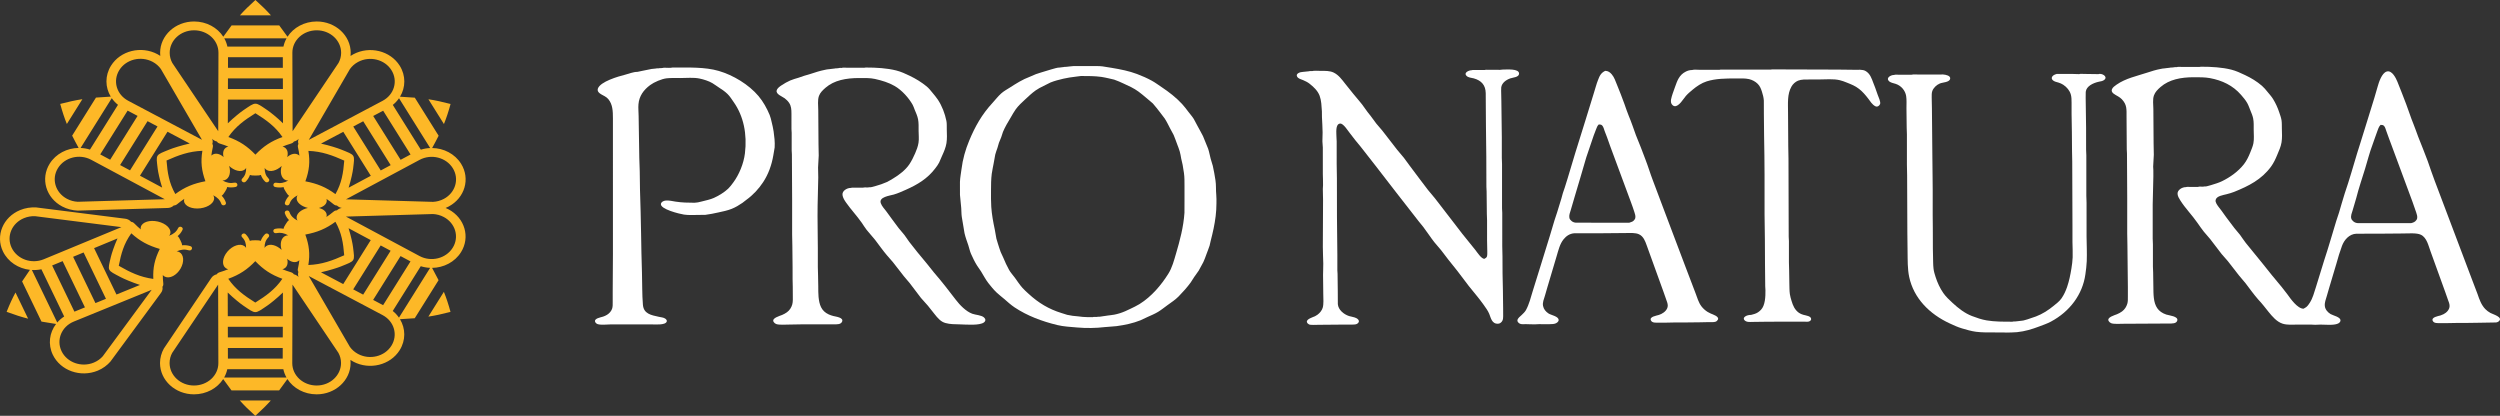 <?xml version="1.0" encoding="UTF-8"?><svg id="Laag_2" xmlns="http://www.w3.org/2000/svg" viewBox="0 0 4943 822.15"><rect x="0" y="0" width="4943" height="822.15" fill="#333333" stroke="none"/><defs><style>.cls-1,.cls-2{fill:#fff;}.cls-3{fill:#fdb827;}.cls-2{fill-rule:evenodd;}</style></defs><g id="Laag_1-2"><g><path class="cls-1" d="M1329.84,133.53c32.03,0,64.09-1.22,91.37,6.73,28.35,8.25,59.27,26.85,78.51,49.66,9.45,11.22,16.58,24.3,22.06,37.43,1.79,4.33,2.8,9.13,3.89,13.75,1.44,6.11,3.04,12.3,3.93,18.76,1.38,10.08,2.79,20.72,2.05,31.79-.87,5.16-1.74,10.33-2.62,15.49-3.3,19.17-9.62,36.97-20.03,52.86-8.68,13.21-19.96,25.55-33.63,35.36-2.47,1.91-4.93,3.82-7.4,5.73-6.68,4.61-13.63,8.76-21.15,11.8-8.44,3.37-17.7,5.27-26.83,7.24-8.27,1.77-16.37,3.59-25.22,4.65-4.11,.05-8.23,.11-12.34,.16-9.91,0-20.74,.78-30-.63-8.82-1.36-47.7-10.79-45.64-21.33,.75-3.88,5.09-5.86,8.96-6.39,6.26-.86,14.35,1.23,20.31,2.12,12.1,1.82,23.64,2.18,37.1,2.18,1.32-.13,2.65-.27,3.98-.41,1.03-.13,2.07-.27,3.09-.4,2.62-.61,5.24-1.23,7.86-1.85,7.83-2.05,16.16-3.66,23.39-6.9,9.5-4.28,20.56-10.96,28.25-18.27,3.84-3.67,6.71-7.74,9.75-11.76,11.93-15.87,20.99-38.09,23.41-58.23,4.55-37.81-2.55-73.2-22.23-101.18-3.85-5.47-7.27-11.18-12.26-16.07-5.24-5.14-11.48-9.29-17.53-13.15-4.22-2.69-8.06-5.69-12.33-8.23-6.94-4.17-17.11-7.37-25.3-9.1-11.86-2.53-25.61-1.03-38.37-1.03-8.76,0-18.28-.35-26.51,.51-10,1.02-25.11,7.66-32.74,13.3-13.25,9.76-21.88,21.89-23.26,37.97-.68,7.73,.32,15.66,.32,23.23,0,18.92,.9,37.47,.9,56.24,0,17.42,.69,35.26,1.28,52.58,.17,12.23,.35,24.45,.51,36.66,.97,28.68,1.67,58.13,2.17,86.83,.42,25.94,.85,51.75,1.74,77.43,.72,21.42,.11,42.78,1.88,63.57,1.49,17.75,15.86,20.45,31.79,23.84,4.03,.86,8.98,1.23,12.29,3.48,1.81,1.23,3.81,3.38,3.08,5.69-2.53,7.83-23.16,5.72-31.77,5.72h-77.76c-7.83,0-20.81,1.76-27.34-.57-2.03-.75-4-2.46-4.73-4.38-2.65-6.95,11.34-8.92,15.61-10.36,2.75-.94,5.41-2.1,7.9-3.64,4.72-2.95,8.35-7.17,10.01-11.99,1.38-4.04,1.18-8.77,1.18-13.49,0-7.06,.01-14.12,.01-21.19,0-24.83,.44-48.99,.44-73.36V234.2c0-14.72-.47-27.6-9.06-38.16-1.9-2.34-4.51-4.18-7-5.65-5.38-3.23-16.61-7.18-13.66-15.32,4.95-13.75,40.05-23.9,53.97-27.38,7.65-1.92,15.78-5.6,24.34-5.6,2.65-.57,5.3-1.13,7.94-1.69,5.44-1.1,10.89-2.21,16.34-3.32,2.45-.44,4.88-1.11,7.54-1.11,1.32-.13,2.65-.27,3.98-.41,1.55-.63,3.85-.4,5.74-.4,1.34-.56,3.27-.41,4.86-.41,1.17-.14,2.36-.27,3.53-.41,1.2-.5,2.96-.38,4.42-.39,4.71-.08,10.77,.74,15.02-.43h0Z"/><path class="cls-1" d="M1712,133.53c21.02,0,41.57,1.18,60.04,5.81,9.37,2.33,18.63,6.61,27.09,10.72,11.79,5.71,22.58,12.3,32.89,20.69,4.38,3.56,8.02,8.17,11.41,12.34,3.82,4.71,7.74,9.13,11.03,14.14,8.19,12.48,13.74,27.01,16.79,41.89,1.06,5.19,.52,11.01,.72,16.65,.29,8.95,.73,18.73-.63,27.3-1.4,8.65-4.95,16.83-8.47,24.56-2,4.59-3.99,9.17-5.99,13.76-1.94,4-4.84,7.72-7.58,11.36-15.43,20.48-35.21,32.24-58.21,42.45-7.77,3.45-15.57,7.01-23.84,9.43-7.94,2.31-29.97,4.74-25.79,16.97,2.14,6.26,7.46,11.5,11.43,16.93,7.91,10.81,15.7,21.66,23.83,32.33,3.84,4.58,7.68,9.17,11.5,13.75,3.2,4.55,6.41,9.09,9.59,13.64,5.35,6.76,10.69,13.54,16.02,20.3,6.36,7.69,12.73,15.38,19.1,23.07,4.5,5.64,9.01,11.28,13.52,16.93,15.24,17.58,29.47,35.91,43.36,54.15,7.72,10.15,20.05,23.06,32.6,27.63,6.86,2.49,17.71,2.59,23.15,7.3,3.47,3.01,3.74,6.9-.04,9.81-8.53,6.5-34.21,4.29-46.64,3.94-10.38-.31-20.48-.08-29.52-2.7-4.68-1.36-8.02-3.35-11.67-6.61-3.88-3.47-6.78-7.13-9.82-10.96-4.42-5.56-8.83-11.13-13.25-16.7-4.57-5.12-9.14-10.24-13.72-15.37-7.35-9.69-14.7-19.36-22.06-29.06-3.87-4.56-7.72-9.12-11.59-13.69-7.28-9.34-14.54-18.67-21.82-28.01-4.06-4.66-8.12-9.32-12.19-13.99-8.1-9.61-15.35-19.97-22.91-29.89-5.59-6.63-11.18-13.24-16.79-19.86-3.63-4.59-6.47-9.55-9.76-14.23-9.61-13.67-21.41-26.24-31.01-39.9-2.98-4.24-6.21-9.37-6.96-14.64-.61-4.25,1.6-7.91,4.96-10.31,3.22-2.32,7.17-3.92,11.63-3.92,1.58-.68,4.21-.41,6.18-.41h17.67c2.54-.94,6.71-.41,9.72-.41,1.1-.52,3.05-.41,4.42-.41,1.04-.14,2.07-.27,3.09-.41,2.64-.71,5.28-1.42,7.91-2.15,7.18-1.95,14.94-4.61,21.68-7.64,4.61-2.11,8.98-4.93,13.4-7.55,11.59-6.96,23.93-16.49,31.45-27.62,4.67-6.93,8.13-14.24,11.5-21.8,2.94-6.65,5.48-13.44,6.68-20.88,1.21-7.66,.16-15.66,.16-23.62s.31-15.78-1.06-22.8c-1.3-6.64-4.14-12.77-6.67-18.86-1.34-3.21-2.24-6.56-3.93-9.61-7.51-13.51-21.32-29.09-35.76-37.37-11.91-6.82-24.78-10.73-38.78-13.86-9.75-2.2-20.71-1.82-31.75-1.82-25.21,0-48.95,4.33-65.93,19.06-5.63,4.88-10.85,9.84-13.17,16.38-3,8.41-1.33,19.17-1.33,28.54,0,22.48,.46,44.25,.46,66.83,.14,7.48,.29,14.95,.43,22.42-.43,7.88-.86,15.77-1.29,23.64-.11,6.32,.5,12.93,.39,19.55-.32,18.09-1,37.2-1.3,55.44-.48,28.13,.44,56.61,.44,84.37v37.09c0,5.49,.44,10.94,.44,16.7,0,7.37,.29,15.01,.41,22.01,.11,7.05-.11,14.11,.58,20.77,1.53,14.95,5.05,27.74,20.23,34.61,2.82,1.27,5.84,2.27,8.9,3.08,4.88,1.3,20.95,2.91,17.42,11.15-2.53,5.87-10.15,5.26-16.61,5.37-4.57,0-9.12,0-13.69,0h-50.81c-7.72,0-15.42,.41-23.41,.41-7.25,0-20.19,1.12-25.93-1.11-2.07-.81-3.88-2.42-4.95-4.21-4.5-7.46,12.3-11.78,16.63-13.62,3.42-1.46,6.62-3.15,9.65-5.32,5.59-4.03,8.98-9.7,10.65-15.72,1.52-5.52,1.02-12.42,1.02-18.7,0-10.28-.08-21.13-.41-30.99-.01-7.87-.01-15.74-.03-23.63-.25-14-.44-28.42-.44-42.79,0-7.59-.33-15.2-.44-22.42v-66.43c0-30.39-.46-60.68-.46-91.3-.14-2.71-.27-5.43-.43-8.16,0-11.54,0-23.08-.01-34.63-.14-2.44-.26-4.9-.4-7.35-.01-10.19-.01-20.37-.03-30.56,0-8.32-.45-15.22-4.67-21.46-2.27-3.39-5.34-6.39-8.72-8.97-4.61-3.53-17.81-8.02-15.82-15.52,1.19-4.52,6.14-7.93,10.08-10.47,5.24-3.41,10.71-6.66,16.5-9.16,5.37-2.35,10.99-3.79,16.69-5.54,3.59-1.24,7.18-2.46,10.75-3.7,4.52-1.33,9.03-2.67,13.55-4.03,8.92-2.97,17.78-5.85,27.42-7.76,2.97-.6,6.12-1.44,9.33-1.44,1.04-.14,2.07-.27,3.1-.41,1.17-.14,2.36-.27,3.53-.41,1.17-.13,2.36-.27,3.53-.41,1.19-.49,2.97-.4,4.42-.4,1.17-.14,2.36-.27,3.53-.41,1.63-.68,4.21-.41,6.18-.41,2.35-.97,6.45-.41,9.28-.41,9.13,0,18.27,0,27.39,0,3.57,0,7.88,.45,11.04-.4h0Z"/><path class="cls-1" d="M3503.94,137.2c43.77,0,86.64,.41,130.32,.41,10.59,0,21.63,.23,31.82,.38,7.65,.1,16.43-1,22.34,2.29,9.03,5.05,12.23,14.81,15.39,23.32,1.29,3.28,2.56,6.57,3.83,9.84,1.62,4.62,3.26,9.24,4.87,13.85,1.43,3.95,6.38,14.18,4.82,18.37-1.25,3.38-5.2,6.44-9.28,4.46-6.36-3.11-10.46-10.19-14.37-15.33-5.05-6.61-10.85-13.42-17.86-18.93-7.94-6.26-15.51-9.03-24.71-12.72-4.43-1.79-9.09-3.54-13.79-4.64-12.56-2.94-27.91-1.35-41.49-1.35-5.89,0-11.78,.02-17.67,.02-7.99,0-16.48-.37-23.03,2.34-5.49,2.26-10.21,6.7-13,11.6-8.7,15.24-6.82,33.2-6.82,52.08,0,22.26,.44,43.75,.44,66.03,0,8.37,.44,16.3,.44,24.45,0,51.78,.43,102.71,.43,154.47,.14,2.85,.3,5.7,.43,8.56,0,13.99,0,28,0,41.97,0,5.22,.44,10.44,.44,15.9,0,8.65,.12,17.79,.4,26.09,.23,7.19,.08,14.13,1,20.77,.64,4.64,2.03,9.12,3.34,13.47,2.71,9.09,6.17,17.62,14.65,23.65,2.53,1.8,5.47,2.91,8.5,3.85,4.61,1.41,16.55,2.4,15.57,9.13-.3,2.03-2.3,3.4-4.15,4.1-2.35,.87-6.12,.41-8.84,.41-5.89,0-11.77,.02-17.67,.02-17.66,0-35.34,.03-53.01,.03-9.27,.25-19.48,.38-29.15,.38-4.2,0-9.29,.51-13.19-.27-5.57-1.13-10.28-6.37-4.3-10.5,3.06-2.12,7.52-3.09,11.73-3.09,2.19-.61,4.36-1.23,6.55-1.83,5.14-1.59,9.15-4.35,12.94-8.31,8.24-8.64,8.98-26.02,8.77-38.77-.14-2.58-.28-5.16-.43-7.75,0-14.93-.44-29.31-.44-44.01,0-32.49-.32-65.53-.87-97.83,0-26.09,0-52.16-.02-78.24,0-25.16-.45-51.17-.88-76.22-.26-14.68-.21-29.75-.44-44.01-.03-8.96-.06-17.94-.09-26.9-.42-6.18-2.04-12.01-3.8-17.56-1.79-5.66-3.85-10.88-8.22-15.3-4.53-4.57-10.83-7.94-17.1-9.41-7.8-1.84-17.14-1.34-26.02-1.34-21.34,0-39.98,.18-57.84,5.78-10.11,3.15-19.88,9.79-27.94,16.55-4.68,3.92-9.47,7.9-13.4,12.46-4.57,5.25-13.53,21.21-22.28,20-1.52-.22-2.74-1.02-3.84-1.97-6.54-5.67-1.6-16.62,.27-23.07,1.6-4.5,3.2-8.98,4.79-13.48,4.32-12,8.04-23.34,21.18-29.86,3.68-1.85,7.85-3.12,12.46-3.12,3.22-1.2,10.63-.41,14.58-.41h39.32c1.54-.64,3.89-.41,5.74-.41h73.78c5.15,0,10.32,0,15.47-.02,3.09,0,6.54,.32,9.27-.39h0Z"/><path class="cls-1" d="M2969.81,137.61c8.74,0,34.06-2.58,33.68,8.14-.26,7.11-12.08,7.37-17.23,9.2-8.48,2.99-16.61,8.79-18.03,17.72-.05,2.17-.11,4.34-.18,6.51,0,7.15,.32,13.82,.44,20.78,.4,23.95,.49,47.7,.89,71.32v40.76c.15,4.08,.3,8.15,.44,12.23v87.63c.14,2.99,.29,5.99,.43,8.97,0,21.87,.01,43.75,.01,65.62,0,6.99,.44,13.61,.44,20.78,0,22.44,.1,44.75,.86,66.84,.39,11.73,.03,24.03,.43,35.45,.01,3.67,.02,7.34,.04,11.01,0,6.79,.72,12.76-4.36,17.17-1.41,1.21-2.96,2.08-4.93,2.26-13.12,1.15-14.92-11.43-18.21-19.39-2.65-6.41-7.12-12.31-11.18-18.1-8.93-12.7-19.4-24.54-29.12-36.83-7.44-9.82-14.89-19.65-22.34-29.47-6.12-7.66-12.23-15.31-18.35-22.97-4.69-6.15-9.39-12.3-14.1-18.46-4.34-5.55-9.4-10.67-13.72-16.19-7.6-9.72-14.18-20.08-21.63-29.86-2.96-3.63-5.9-7.26-8.85-10.89-14.76-18.84-29.34-37.7-44.18-56.65-13.85-17.69-27.3-35.56-41.2-53.31-9.87-12.62-19.74-25.24-29.63-37.88-3.49-4.24-6.99-8.48-10.48-12.72-3.56-4.61-7.11-9.2-10.67-13.82-3.59-4.14-12.88-19.91-19.52-19.14-9.71,1.09-7.11,18.91-7.11,26.58,.14,2.99,.29,5.99,.43,8.97,0,14.81,.01,29.62,.01,44.43,0,9.31,.44,18.87,.44,28.53,0,50.6,.03,101.07,.88,151.2v30.57c.14,2.31,.28,4.63,.42,6.93,.18,11.35,.23,23.23,.42,34.24,.04,8.56,.09,17.12,.13,25.67,.94,11.09,11.43,19.91,22.08,23.44,4.74,1.57,10.18,1.87,14.55,4.19,2.69,1.44,5.73,3.93,4.82,7.29-.64,2.32-3.36,4.27-5.8,4.82-3.4,.76-7.13,.53-10.99,.6-5.15,0-10.3,.02-15.46,.02-15.75,0-31.25,.41-47.27,.41-4.45,0-15.77,.79-18.82-.73-1.9-.94-3.38-2.35-4.1-4.18-2.44-6.22,12.03-10.24,15.74-11.99,1.63-.78,3.28-1.82,4.78-2.88,4.88-3.53,8.91-8.56,10.5-13.74,2.33-7.65,1.18-18.59,1.18-27.22,0-13.06-.44-25.31-.44-38.3,0-7.62,.55-14.52,.43-22.01-.19-10.63-.87-22.4-.87-33.02,0-31.01,.44-61.83,.44-92.51,0-7.53-.44-14.78-.44-22.01,.14-2.59,.28-5.17,.42-7.76,.11-7.22-.31-14.7-.42-21.58-.01-17.53-.01-35.05-.02-52.58-.28-4.07-.55-8.15-.83-12.23,.14-5.84,.27-11.67,.4-17.51,0-10.17-.95-20.72-1.29-30.58-.04-3.79-.07-7.59-.11-11.4-.74-10.64-1.01-21.16-4.45-30.54-3.44-9.35-11.25-17.1-19.7-23.74-3.92-3.09-8.33-5.32-12.9-7.23-4.18-1.74-9.57-2.77-11.94-6.94-3.52-6.18,6.43-9.38,11.51-9.38,1.32-.14,2.65-.28,3.98-.41,1.32-.14,2.65-.28,3.98-.41,1.32-.14,2.65-.28,3.98-.41,1.81-.68,4.48-.41,6.62-.41,2.59-1.07,11.85-.41,15.47-.41,9.91,0,19.09-.35,26.84,3.43,9.61,4.66,16.26,13.85,22.4,21.69,5.46,6.79,10.91,13.59,16.35,20.37,7.39,9.43,16.04,18.25,22.53,28.14,3.62,5.51,7.83,10.5,11.94,15.76,3.66,4.94,7.32,9.89,10.96,14.83,4,4.7,8.01,9.41,12.01,14.11,9.72,12.54,19.44,25.07,29.15,37.61,4.42,5.26,8.85,10.52,13.27,15.78,3.93,5.36,7.87,10.72,11.81,16.08,6.79,9.04,13.6,17.89,20.24,26.97,5.22,6.88,10.44,13.76,15.66,20.64,4.72,5.67,9.44,11.34,14.15,17.01,12.19,15.82,24.38,31.64,36.58,47.44,5.55,7.23,11.11,14.47,16.66,21.69,8.92,11.06,17.84,22.12,26.74,33.16,3.22,4.1,11.45,16.99,17.44,16.99,1.89-1.25,4.28-2.27,5.01-4.56,.97-3.08,.73-6.61,.73-10.12,0-7.42-.33-14.94-.44-22,0-13.19,0-26.35-.01-39.54,0-4.15-.43-8.26-.43-12.64,0-15.1-.46-29.45-.46-44.42-.13-3.13-.27-6.25-.42-9.37,0-39.99-.21-80-.89-119.42-.38-22.12-.08-43.57-.45-65.62-.27-15.6-8.36-24.83-23.49-29.13-5.3-1.5-10.85-1.17-14.76-5.26-5.65-5.9,4.76-10.86,10.42-10.86,2.03-.75,5.1-.4,7.51-.4h18.11c2.06-.85,5.48-.41,7.95-.41,5.59,0,11.2,0,16.79-.02,3.21,0,6.89,.35,9.71-.39h0Z"/><path class="cls-1" d="M4066.8,146.17h30.47c4.49,.06,8.98,.41,13.7,.41,2.37-.98,6.43-.41,9.28-.41,9.57,.14,19.15,.28,28.72,.41,6.01-2.47,18.92,4.23,12.19,10.84-3.22,3.15-7.8,3.31-12.17,4.35-10.31,2.44-23.89,8.46-25.08,19.87-.04,3.94-.08,7.87-.12,11.81,0,8.92,.1,18.33,.38,26.9,.35,10.48,.1,21.63,.44,31.79,.02,14.67,.04,29.35,.04,44.02,0,3.83,.37,7.37,.44,11.01v79.88c.08,4.5,.44,9.09,.44,13.85,0,22.42,.02,44.83,.02,67.23,.27,15.49,.91,32.25,.39,48.1-.31,8.71-1.52,17.6-2.7,26.08-5.47,39.73-30.73,73.58-68.09,93.54-7.46,3.97-15.62,6.74-23.62,9.77-13.7,5.17-27.66,9.51-43.4,11.12-6.97,.71-14.97,.59-22.1,.8-1.62-.09-3.24-.18-4.85-.28-5.45,0-10.88,0-16.33,0-12.98,0-26.14,.27-37.99-1.32-9.71-1.31-18.61-4.04-27.49-6.63-8.67-2.54-16.35-6.17-24.31-9.84-40.39-18.63-71.31-50.14-80.21-91.88-3.41-16.06-2.93-33.22-3.22-50.91-.19-11.83-.42-24.5-.42-36.69,0-37.66-.44-75.36-.44-113.3,0-7.11-.31-14.45-.42-21.21-.02-19.97-.02-39.93-.02-59.9,0-4.51-.44-9.11-.44-13.86,0-12.89-.44-25.19-.44-37.9,0-8.01,.58-16.54-.62-24.02-1.71-10.64-9.54-20.33-20.63-23.98-4.68-1.55-10.48-2.2-13.87-5.97-5.49-6.13,4.22-11.65,10.38-11.65,2.87-1.07,7.69-.4,11.04-.4h23.42c2.99-1.11,11.96-.41,15.91-.41h42.84c1.21-.47,3.12-.19,4.43-.09,4.89,.35,14.85,2.33,13.46,8.59-1.6,7.05-14.68,6.73-20.42,9.2-6.59,2.79-12.67,8.65-14.89,14.98-1.33,3.72-1.14,8.14-1.14,12.55,0,7.72,.44,14.83,.44,22.42,0,31.91,.89,63.45,.89,95.37,0,13.27,.21,27.05,.42,39.95,.56,32.9-.12,66.48,.44,99.03,.33,18.78-.21,38.21,.42,56.65,.29,8.67,.02,17.14,1.02,25.25,.67,5.7,2.37,11.07,4.08,16.38,3.68,11.33,8.44,21.8,15.26,31.7,4.89,7.08,11.81,13.55,18.43,19.66,11.31,10.45,23.87,20.29,38.2,25.79,9.28,3.54,18.92,6.92,29.09,8.65,15.91,2.69,33.21,2.59,50.8,2.59,1.33-.58,3.24-.41,4.85-.41,1.33-.14,2.66-.27,3.97-.41,1.18-.14,2.37-.27,3.54-.41,1.17-.13,2.37-.27,3.52-.41,1.18-.14,2.37-.27,3.54-.41,.89-.13,1.77-.27,2.66-.4,2.62-.75,5.24-1.48,7.86-2.23,5.59-1.91,11.19-3.81,16.76-5.72,12.42-4.7,23.94-12.06,34.25-20.44,5.53-4.51,12.17-9.45,16.18-15.25,4.97-7.22,8.34-14.61,11.15-22.79,3.99-11.7,6.41-23.48,8.47-36.27,1.14-7.14,2.22-14.58,2.47-22.04,.33-10.09-.25-20.78-.4-30.55v-33.84c0-41.59-.44-83.28-.44-125.11,0-7.01-.42-14.31-.42-21.61,0-24.49-.48-48.85-.89-72.97v-21.99c0-5.68-.1-10.96-1.46-15.87-2.16-7.66-7.74-14.66-15.06-19.39-2.91-1.88-6.13-3.33-9.54-4.33-3.37-.98-6.67-1.55-9.54-3.46-5.68-3.78-4.12-8.73,1.29-11.74,1.6-.91,3.37-1.25,5.14-1.87h0Z"/><path class="cls-2" d="M2137.45,150.25l-10.16,1.29c-8.48,.98-16.82,2.19-24.74,4.03-8.46,1.95-17.6,4.33-25.52,7.53l-13.9,6.95c-5.29,2.57-10.62,5.28-15.4,8.69-7.59,5.38-14.41,11.93-21.28,18.28-6.38,5.87-13.09,12.14-17.99,18.86-3.81,5.2-6.68,10.76-9.93,16.2-5.56,9.29-11.32,18.71-15.47,28.71l-3.44,10.48-4.55,11.11-2.94,10.09c-1.41,4.38-3.2,8.52-4.32,13.07l-3.17,17.51c-1.09,7-2.96,13.61-3.81,20.8-1.3,10.67-1.43,21.55-1.43,33.01s-.2,21.59,.52,32.18c1.02,15.17,3.81,30.09,6.87,44.45l3.26,18.31,2.83,9.45c1.91,5.73,3.45,11.41,5.62,17.02l5.12,11.06c3.42,8.3,7.15,16.56,11.58,24.42,3.04,5.4,7.55,10.16,11.27,15.21,5,6.82,9.43,13.87,15.17,20.29,3.63,4.06,7.7,7.64,11.86,11.48,19.64,18.13,40.08,30.46,65.48,38.28l11.1,3.49c6.8,1.59,14.22,2.47,21.61,3.01l9.29,1.07c6.32,.55,12.74,.52,19.44,.52,2.08-.87,5.44-.41,7.95-.41,1.41-.6,3.57-.41,5.3-.41l3.09-.41,2.65-.41,2.65-.4,3.09-.41,2.65-.41,2.65-.41,3.53-.41,3.09-.41,2.65-.41,3.09-.41,5.72-1.28,5.74-1.64c7.18-2.21,14.07-5.47,20.68-8.67,6.14-2.99,12.23-5.76,18.07-9.38,23.98-14.95,42.94-37.61,56.91-59.85,7.69-12.26,11.28-26.35,15.37-40.2,7.54-25.66,14.68-52.19,16.6-80.33l.08-21.99v-31.38c0-8.64,.1-17.17-1.05-25.25l-2.62-16.3-2.9-12.66c-.81-4.74-1.54-9.32-2.85-13.82-1.41-4.75-3.19-9.39-4.97-13.96-2.43-6.23-4.38-12.55-7.05-18.58l-7.11-13.22c-3.46-6.55-6.49-13.15-10.55-19.35l-8.85-11.68c-4.7-6.17-9.38-12.07-14.57-18.05l-4.09-3.54-10.15-8.57c-4.82-4.05-9.47-7.93-14.4-11.55-8.84-6.52-19.11-11.15-29.02-15.63-6.24-2.83-12.3-5.73-18.93-7.92l-11.14-2.59c-4.66-1-9.25-2.12-14.13-2.79-12.84-1.76-26.23-1.77-40.18-1.77h0Zm-14.58-19.57h35.79c7.16,0,14.51-.27,21.17,.55l18.6,2.99c17.42,2.89,34.09,6.21,49.79,12.16,10.05,3.79,19.87,8.09,29.24,13.26,6.85,3.75,13.09,8.48,19.61,12.82,14.25,9.49,28.21,20.29,40.11,33.15,4.36,4.73,8.28,9.92,12.09,14.98,3.67,4.88,7.83,9.44,11.03,14.55l7.76,14.53c3.45,6.51,7.28,12.92,10.56,19.59l10.12,24.86c2.18,6.39,3.23,13.27,5.04,19.93l4.18,13.91c2.17,9.26,3.73,18.93,5.27,28.51,1.5,9.41,.59,19.31,1.59,28.91,.54,5.31,.34,11.11,.34,16.72,0,17.5-2.3,33.54-5.53,49.35-1.78,8.64-3.77,16.57-5.86,24.84l-2.12,9.29c-1.85,5.84-4.24,11.45-6.31,17.2-1.89,5.2-3.68,10.38-6.03,15.37l-9.28,17.08-8.84,12.48-6.94,10.81c-7.07,9.63-15.21,18.78-23.92,27.64-6.46,6.53-14.43,11.76-21.76,17.04-6.27,4.48-12.28,9.52-18.86,13.47-6.72,4.02-13.81,6.94-20.96,10.16l-13.73,6.46c-14.62,5.86-30.78,9.29-47.36,11.56-7.62,1.03-15.58,.96-23.37,1.9-17.38,2.1-36.64,2.33-54.37,.77-13.45-1.18-26.87-1.79-39.36-4.81-30.39-7.39-59.42-18.23-84.62-35.02-7.26-4.84-13.72-10.79-20.4-16.58-4.92-4.27-10.17-8.08-14.98-12.68-6.05-5.75-11.37-12.34-16.36-18.7-5.78-7.39-9.64-15.36-14.45-23.04l-7.96-11.66c-4.59-7.31-8.43-15.34-11.91-23.19-2.41-5.43-3.39-11.3-5.33-16.96-2.69-7.85-5.61-15.53-7.48-23.77l-5.38-32.16c-.92-5.64-.62-11.79-1.11-17.5l-2.51-26.1-.04-25.67c.27-8.47,2.03-16.65,3.02-24.87,2.39-19.93,7.9-39.06,15.27-56.72,11.65-27.96,24.89-51.72,46.46-75.04,5.63-6.1,10.38-12.53,16.85-18.29,5.12-4.6,11.12-7.8,16.82-11.43,12.74-8.17,25.43-16.28,39.8-21.57l12-5.14c4.84-1.8,9.92-3.1,14.91-4.74l15.95-4.81c5.36-1.35,10.95-3.57,16.83-3.57l3.1-.41,3.53-.41c1.22-.45,2.94-.4,4.42-.4l3.98-.41,3.53-.41,8.39-.82h0Z"/><path class="cls-2" d="M3161.11,246.02c-3.2,3.14-3.93,6.23-5.54,10.08-3.25,7.76-5.88,15.74-8.56,23.74l-10.65,31.37c-7.73,26.25-15.21,52.49-23.22,78.72l-7.48,25.54c-1.45,4.7-3.77,10.08-2.64,15.52,.5,2.42,2.3,4.29,4.31,6.03,2.21,1.91,5.15,2.98,8.27,3.26l105.59,.14c3.16-1.47,6.25-1.49,8.81-4.08,1.49-1.53,2.87-3.32,3.3-5.35,.8-3.93-.61-8.05-1.74-11.44-2.31-6.9-4.44-13.59-7.03-20.23l-41.12-111.02-6.03-17.02-4.73-12.26c-1.14-3.3-2.26-8.15-4.71-10.8-1.85-1.99-3.88-2.13-6.83-2.21h0Zm12.81-105.97c5.71,.15,9.4,2.93,12.82,6.9,5.1,5.92,7.45,13.7,10.37,20.71,5.24,12.59,10.2,25.54,14.86,38.38,2.77,7.68,5.15,15.31,8.32,22.84,5.26,12.49,9.58,25.51,14.21,38.3l9.87,24.56,9.3,24.44c5.24,13.46,9.21,27.19,14.43,40.65,11.96,30.88,22.98,61.99,35,92.89l29.78,78.75,19.42,50.96c3.41,8.81,5.91,18.58,11.79,26.3,3.23,4.26,7.58,8.15,12.23,11.05l6.2,3.18c3.79,1.7,17.28,5.78,14.1,12.02-.93,1.78-2.56,3.43-4.61,4.14-3.56,1.21-8.48,.7-12.66,.76-5.8,.08-11.97,.39-18.11,.39-11.59,0-23.29,.39-34.46,.39s-23.5-.12-34.48,.35l-12.36,.05c-5.75-.09-12.99,.76-15.61-4.22-4.07-7.69,10.81-9.56,15.5-11.11l4.86-1.95c6.48-3.15,12.79-9.19,12.79-16.54,0-4.23-1.78-8.14-3.02-11.8l-5.28-15.08-28.73-79.47-4.73-13.09c-2.83-7.83-6.17-17.43-15.11-21.55-7.11-3.29-16.63-2.47-25.6-2.47-15.28,0-31.14,.18-45.95,.4l-56.55,.08c-8.92,.66-15.75,5.43-20.99,11.89-7.6,9.35-10.24,21.86-13.71,33.2l-18.7,62.85-4.58,15.84c-1.77,5.99-5.04,13.07-3.62,19.94,1.29,6.27,5.21,11.21,10.95,14.93,5.08,3.3,20.4,5.6,19.85,13.24-.25,3.26-3.95,5.65-6.88,6.66-3.02,1.01-6.58,.99-10.04,1.15-7.17,.3-14.13-.04-21.65-.04l-8.39,.4c-6.05,.07-11.99-.32-17.67-.4-4.07-.06-9.35,.74-12.45-1.12-2.29-1.38-4.84-3.81-4.42-6.58,.61-4.08,5.17-7.4,8.36-10.33,3.08-2.86,6.57-6.28,8.48-9.69,6.43-11.66,9.62-25.13,13.56-37.96l14.69-47.23,19.29-62.41,8.88-29.74,5.37-16.28,8.23-26.81,3.04-11.04,3.78-11.05,5.61-17.98,15.02-49.99c6.48-21.2,13.35-42.41,19.87-63.72l17.19-55.71c2.79-8.4,4.72-16.96,7.99-25,1.45-3.58,2.76-7.38,5.01-10.56,2.44-3.5,5.47-5.84,9.36-7.69h0Z"/><path class="cls-2" d="M4706.96,246.84c-3.87,3.78-4.99,8.64-6.82,13.35-3.2,8.21-5.76,16.78-8.88,25.02-5.99,15.76-10.06,32.08-15.01,48.35-5.88,19.23-12.54,38.45-17.45,57.95l-7.28,24.78c-1.41,4.6-4.12,10.56-2.56,15.87,.62,2.11,2.04,3.69,3.78,5.28,2.37,2.19,5.3,3.38,8.73,3.68l105.58,.12,3.06-.86c2.06-.56,3.95-1.58,5.55-3.01,1.73-1.55,3.22-3.71,3.58-5.93,.6-3.84-.73-7.8-1.81-11.05-2.41-7.2-4.89-14.03-7.36-21.11l-40.8-110.14c-4.03-9.9-7.19-20.11-11.02-29.99-1.23-3.16-2.08-7.54-4.45-10.09-1.85-2-3.87-2.13-6.84-2.21h0Zm-355.21-114.93c21,0,41.57,1.18,60.04,5.8,9.38,2.35,18.57,6.7,27.08,10.72,12,5.67,23.39,12.47,33.56,21.29,4.04,3.5,7.49,7.75,10.75,11.76,3.85,4.74,8.09,9.29,11.21,14.42,5.1,8.36,8.92,16.7,12.06,26.05,1.73,5.2,3.7,10.26,4.62,15.93,.81,5.17,.44,10.72,.64,16.28,.29,8.96,.75,18.71-.64,27.3-1.46,8.96-5.26,16.81-8.59,24.9-3.39,8.17-6.88,15.78-12.21,23.09-18.82,25.66-44.17,38.33-73.08,49.96-4.72,1.9-9.69,3.21-14.72,4.56-6.92,1.85-19.88,3.42-21.69,11.28-.65,2.75,.48,5.38,1.66,7.57,2.73,5.01,6.82,9.36,10.19,14.08,5.89,8.28,11.79,16.55,18.09,24.6l7.07,9.37,11.08,13.31c3.87,5.31,7.4,10.84,11.46,16.04,10.59,13.52,22.04,26.58,32.73,40.21,12.41,15.86,25.43,31.73,38.51,47.24l11.4,14.7c5.76,8.09,19.65,28.01,31.57,28.01,1.87-1.24,3.81-1.92,5.6-3.4,2.81-2.36,4.74-5.3,6.59-8.11,6.3-9.59,8.67-20.26,12.33-31.21l16.34-52.98c8.57-25.75,15.93-51.91,23.87-77.84l5.43-16.4c3.52-12.64,7.49-25.3,11.25-37.85l6.86-20.84,6.01-19.48,11.54-38.7c4.74-15.5,9.94-31.06,14.58-46.61,8.55-28.74,18.22-57.07,26.2-85.95,2.23-8.12,8.17-26.67,17.82-29.57,10.77-3.26,18.51,13.7,21.21,20.19,6.09,14.71,11.62,29.65,17.41,44.52,4.99,12.83,8.82,25.86,14.12,38.55,3.52,8.44,6.28,17.18,9.59,25.74,6.18,16.04,13,31.98,18.84,48.14,4.6,12.79,8.59,25.56,13.52,38.22l73.82,195.37,11.17,29.3c3.56,10.44,7.22,21.17,15.26,29.59,2.89,3.01,6.57,5.62,10.15,7.67,4.59,2.62,25.91,8.26,16.66,16.53-1.48,1.31-3.31,2.04-5.36,2.29l-10.13,.18c-7.09,.11-14.64,.38-22.08,.38-9.48,0-19.22,.26-28.28,.4-12.14,.16-24.95-.17-36.7,.36l-12.35,.04c-5.91-.09-13.31,.73-15.78-4.53-3.37-7.21,10.61-9.37,15.28-10.67l6.11-2.5c6.26-3.2,11.81-9.14,11.92-16.13,.08-4.5-1.93-8.74-3.33-12.64l-5.14-14.72-29.18-80.7c-4.04-10.64-7.13-27.23-19.2-32.91-8.46-3.99-24.06-2.47-34.89-2.47-16.6,0-32.71,.41-49.04,.41l-43.3,.04c-14.56,.41-24.48,12.72-28.63,24.03-4.24,11.49-7.94,23.51-11.15,35.42l-14.33,48.02-4.64,15.98c-1.69,6.18-4.58,12.48-3.83,19.55,.67,6.58,5.41,12.28,11.35,15.89,4.89,2.96,20.82,5.84,19.51,13.42-1.43,8.2-17.95,7.97-25.7,7.76-4.31-.12-9.05-.36-13.7-.36l-10.61,.39-7.53-.36-26.04-.03c-10.61,0-21.19,1.14-30.45-1.71-11.77-3.62-20.8-14.48-28.07-23.42l-9.54-11.95c-3.29-4.5-7.53-8.63-11.23-12.9-9-10.36-16.62-21.13-24.75-31.8l-13.27-15.77-21.63-27.83-12.37-14.15c-7.65-9.76-15.1-19.68-22.54-29.46l-12.81-14.96c-4.41-5.64-8.42-11.3-12.39-17.1-10.46-15.26-24.23-28.98-34-44.58-2.41-3.82-5.09-8.06-5.41-12.77-.29-4.23,2.22-7.49,5.53-9.86,2.99-2.15,7.01-3.58,11.15-3.58,1.68-.71,4.57-.41,6.63-.41h17.22c2.43-1.03,6.76-.4,9.73-.4,1.14-.54,2.99-.41,4.41-.41l3.08-.41,8.3-2.27c7.17-2.27,14.91-4.42,21.63-7.69,16.28-7.91,32.19-19.25,43.48-33.62,5.26-6.74,9.28-15.02,12.39-22.84,2.35-6.02,5.09-11.9,6.38-18.4,1.66-8.55,.62-17.74,.62-26.86,0-7.67,.31-15.48-1.06-22.39-1.1-5.48-3.29-10.6-5.37-15.59-2.12-5.06-3.72-10.23-6.41-15-3.26-5.78-7.69-10.9-12.14-16.05-16.12-18.59-37.31-28.69-61.64-33.17-9.86-1.82-20.71-1.73-31.78-1.73-25.33,0-48.62,4.44-65.71,19.25-5.86,5.08-10.73,10.01-13.12,16.69-2.91,7.99-1.16,18.41-1.16,27.23,0,22.89,.46,45.07,.46,68.06l.42,22.01-1.29,23.64,.38,6.93,.02,12.23c-.31,18.21-1,37.47-1.31,55.83v67.25c.06,3.77,.44,7.45,.44,11.41v43.61c.06,3.77,.44,7.45,.44,11.41,0,8.96,.27,18.29,.42,26.9,.13,8.3,.04,16.3,.98,24.03,1.93,15.94,8.09,27.31,24.73,32.82,5.32,1.76,24.16,3.28,21.57,11.9-1.91,6.31-10.4,5.72-16.78,5.82l-14.14,.02c-25.23,0-50.26,.41-75.11,.41-6.93,0-19.15,1.01-24.62-1.11-2.04-.8-3.89-2.44-4.95-4.22-4.45-7.41,11.96-11.64,16.28-13.46,3.64-1.55,7.05-3.26,10.21-5.64,5.43-4.12,8.51-9.26,10.34-15.18,1.31-4.32,1.12-9.2,1.12-14.19v-18.34c0-27.46-.89-54.66-.89-82.33,0-8.06-.31-16.34-.42-24.04v-70.5c0-29.11-.46-58.29-.46-87.63l-.42-8.16c0-21.61-.44-42.52-.44-63.98,0-15.83,.98-24.03-9.25-35.09-2.1-2.27-4.95-4.17-7.51-5.73-4.74-2.92-14.99-6.9-12.1-14.09,1.46-3.7,5.66-6.7,9.02-9.01,18.36-12.72,39.59-16.86,60.83-23.88,8.63-2.87,17.18-5.55,26.56-7.28,2.47-.45,4.87-1.1,7.55-1.1l3.08-.41,3.54-.41,3.53-.41c1.23-.46,2.97-.41,4.43-.41l3.52-.41c1.7-.63,4.18-.41,6.18-.41,2.47-1.01,6.76-.4,9.73-.4l26.06-.02c3.85-.06,8.49,.5,11.92-.39h0Z"/></g><path class="cls-3" d="M162.88,196.1l-30.69,49.04c-4.78-11.77-8.91-24.21-13.12-39.68,16.63-4.37,30.38-7.29,43.82-9.36h0Zm89.46,22.63l-54.17,86.56,19.64,10.53,54.23-86.66-19.7-10.43h0Zm-74.46,77.06l55.39-88.52c-4.84-3.89-8.96-8.34-12.3-13.18l-61.61,98.45c6.21,.26,12.45,1.32,18.52,3.24h0Zm113.87-56.2l-54.3,86.76,19.65,10.53,54.35-86.86-19.7-10.43h0Zm107.62,36.83l-81.31-140.01c-4-5.65-9.46-10.54-16.25-14.16-23.06-12.28-52.55-4.99-65.86,16.28-13.34,21.32-5.64,48.32,17.35,60.58l146.07,77.31h0Zm-73.53,117.49l-145.62-78.04c-23-12.24-52.2-4.89-65.55,16.43-13.32,21.28-5.41,48.48,17.65,60.76,6.79,3.62,14.12,5.53,21.42,5.9l172.09-5.05h0Zm74.31-95.74c-26.91,1.05-47.38,8.74-70.89,19.23,1.91,24.02,4.92,44.23,17.39,66.25,18.77-13.84,36.03-20.9,59.49-25.3-7.6-20.94-9.6-38.26-5.99-60.18h0Zm-79.49,72.77c-4.98-15.45-8.18-31.42-8.87-37.37-3.4-29.2-5.2-26.33,23.91-38.21,5.93-2.42,22.52-7.85,39.51-11.6l-44.04-23.31-54.42,86.95,43.91,23.53h0Zm238.7,207.41c-12.02,11.7-25.4,22.24-30.64,25.77-25.71,17.32-22.12,17.32-47.83,0-5.24-3.53-18.62-14.07-30.64-25.77l.14,46.84h108.84l.13-46.84h0Zm-108.05-27.12c14.43,20.97,31.9,33.48,53.5,47.02,21.6-13.54,39.06-26.05,53.5-47.02-22.38-8.08-37.64-18.34-53.5-34.87-15.86,16.54-31.12,26.8-53.5,34.87h0Zm127.02,11.5l-.45,155.36c.01,24.49,21.51,44.15,48.2,44.15s48.21-19.92,48.21-44.48c0-7.24-1.87-14.05-5.17-20.07l-90.79-134.96h0Zm-147.05,0l-90.79,134.96c-3.31,6.02-5.17,12.83-5.17,20.07,0,24.57,21.59,44.48,48.22,44.48s48.18-19.66,48.2-44.15l-.45-155.36h0Zm19.23,104.39h108.59l.06-20.96h-108.71l.06,20.96h0Zm109.69,62.88h-110.79c-1.24,5.81-3.35,11.33-6.22,16.42h123.23c-2.86-5.09-4.99-10.6-6.22-16.42h0Zm-109.57-20.96h108.34l.06-20.96h-108.47l.06,20.96h0Zm138.43-178.06c1.33-5.88,2.28-11.29,2.83-16.44-1.29,1.25-2.8,2.22-4.52,2.87-6.13,2.29-13.5-.18-19.69-5.81,2.16,7.71,.77,14.79-4.41,18.53-1.47,1.06-3.14,1.78-4.96,2.18,5.1,2.13,10.66,4.08,16.85,5.95,2.9,.88,4.75,2.26,5.74,4.04,3.76,.82,7.04,2.77,9.41,5.41-1.27-3.19-1.44-6.74-.33-10.13-1.18-1.67-1.55-3.84-.92-6.6h0Zm100.1-79.76c4.98,15.45,8.18,31.42,8.87,37.37,3.41,29.2,5.2,26.33-23.91,38.21-5.93,2.42-22.52,7.85-39.52,11.59l44.04,23.31,54.42-86.95-43.91-23.53h0Zm-79.49,72.76c26.9-1.05,47.38-8.74,70.89-19.23-1.9-24.02-4.92-44.23-17.39-66.25-18.77,13.84-36.03,20.9-59.49,25.3,7.6,20.94,9.6,38.26,5.99,60.18h0Zm74.31-95.74l145.61,78.04c23,12.24,52.2,4.89,65.55-16.43,13.31-21.28,5.41-48.48-17.65-60.76-6.8-3.62-14.12-5.53-21.43-5.9l-172.08,5.05h0Zm-73.53,117.49l81.3,140.01c4,5.65,9.46,10.54,16.25,14.17,23.07,12.28,52.55,4.99,65.87-16.28,13.34-21.32,5.63-48.33-17.35-60.58l-146.07-77.31h0Zm107.62,36.83l54.29-86.76-19.64-10.53-54.36,86.85,19.71,10.43h0Zm113.87-56.2l-55.39,88.51c4.84,3.89,8.96,8.34,12.31,13.18l61.61-98.45c-6.21-.25-12.44-1.32-18.52-3.24h0Zm-74.46,77.06l54.17-86.56-19.64-10.53-54.23,86.66,19.71,10.43h0Zm-97.94-199.63c-4.85-4.01-9.46-7.47-14.01-10.49,.53,1.65,.68,3.35,.42,5.05-.92,6.05-6.92,10.7-15.29,12.82,8.31,2.13,14.27,6.78,15.19,12.79,.26,1.7,.1,3.4-.43,5.05,4.55-3.01,9.17-6.48,14.02-10.49,2.28-1.88,4.5-2.67,6.66-2.56,2.65-2.6,6.12-4.25,9.78-4.82-3.62-.59-7.05-2.22-9.67-4.8-2.16,.1-4.38-.68-6.66-2.56h0Zm-24.82-119.85c16.99,3.75,33.58,9.18,39.51,11.6,29.11,11.88,27.31,9.01,23.91,38.21-.69,5.95-3.89,21.92-8.87,37.37l43.91-23.53-54.42-86.95-44.04,23.31h0Zm28.56,99.89c12.46-22.02,15.48-42.23,17.39-66.25-23.51-10.49-43.99-18.18-70.89-19.23,3.6,21.92,1.61,39.24-5.99,60.18,23.45,4.4,40.71,11.47,59.49,25.31h0Zm-52.72-107.23l146.06-77.31c22.99-12.26,30.69-39.26,17.35-60.58-13.32-21.28-42.8-28.56-65.86-16.28-6.79,3.62-12.25,8.52-16.26,14.17l-81.29,140.01h0Zm73.53,117.49l172.09,5.05c7.3-.37,14.63-2.28,21.42-5.9,23.07-12.28,30.97-39.49,17.65-60.76-13.34-21.32-42.54-28.67-65.54-16.43l-145.62,78.04h0Zm88.38-67.56l-54.29-86.76-19.7,10.43,54.35,86.85,19.64-10.53h0Zm4.19-119.08l55.39,88.51c6.07-1.92,12.31-2.99,18.52-3.24l-61.61-98.45c-3.35,4.84-7.46,9.28-12.3,13.18h0Zm35.1,98.02l-54.17-86.56-19.7,10.43,54.23,86.66,19.64-10.53h0Zm-369.63,5.1c-2.15-7.71-.77-14.79,4.42-18.53,1.47-1.06,3.14-1.78,4.96-2.18-5.1-2.13-10.67-4.08-16.85-5.95-2.9-.88-4.75-2.26-5.73-4.04-3.77-.82-7.04-2.77-9.42-5.41,1.26,3.19,1.44,6.74,.33,10.13,1.18,1.67,1.55,3.84,.92,6.6-1.34,5.88-2.28,11.29-2.83,16.44,1.29-1.25,2.8-2.23,4.52-2.87,6.13-2.29,13.5,.18,19.68,5.81h0Zm114.8,17.55c-9.93,9.48-22.82,12.87-30.32,7.47-1.38-.99-2.48-2.22-3.33-3.63-.07,8.96,2.01,15.26,7.85,21.21,4.24,4.32-2.78,10.18-7.02,5.87-4.11-4.18-6.74-8.52-8.32-13.16-3.18,1.16-6.06,1.21-10.49,1.21h-.57c-4.43,0-7.31-.05-10.48-1.21-1.58,4.64-4.21,8.98-8.32,13.16-4.24,4.32-11.26-1.55-7.02-5.87,5.84-5.95,7.92-12.25,7.84-21.21-.84,1.41-1.95,2.64-3.33,3.63-7.52,5.42-20.46,1.99-30.39-7.54,3.93,12.67,.67,24.67-8.15,27.96-1.62,.6-3.33,.88-5.07,.85,8.37,4.55,15.33,6.03,23.84,4.34,6.17-1.23,8.17,7.31,1.99,8.54-5.98,1.19-11.37,1.13-16.51,.07-.5,3.12-1.9,5.45-4.11,8.98-2.5,3.99-3.99,6.27-6.67,8.23,3.57,3.58,6.32,7.85,8.2,13.23,1.93,5.54-7.09,8.22-9.02,2.67-2.66-7.64-7.53-12.46-15.99-16.88,.9,1.38,1.5,2.88,1.75,4.48,1.47,9.67-10.62,19.23-27,21.35-16.38,2.12-30.85-3.99-32.33-13.66-.26-1.7-.1-3.4,.43-5.05-4.55,3.02-9.16,6.48-14.01,10.49-2.28,1.88-4.5,2.67-6.66,2.56-3.36,3.29-8.02,5.05-12.73,5.04l-177.41,5.2c-10.37-.45-21.14-3.14-30.73-8.24-32.12-17.11-43.12-54.99-24.58-84.62,12.28-19.62,34.35-30.79,57.21-31.08-4.84-8.85-9.06-16.74-12.82-24.29l47.1-75.26c8.97-.77,18.49-1.35,29.22-1.9-11.16-18.41-11.71-41.63,.57-61.25,18.54-29.63,59.61-39.78,91.72-22.67,1.96,1.04,3.85,2.18,5.66,3.39-.22-2.02-.34-4.06-.34-6.11,0-34.21,30.06-61.94,67.14-61.94,24.56,0,46.08,12.05,57.78,30.17,5.89-8.29,11.19-15.61,16.4-22.39h94.2c5.2,6.78,10.51,14.1,16.39,22.39,11.7-18.12,33.22-30.17,57.78-30.17,37.08,0,67.14,27.73,67.14,61.94,0,2.09-.12,4.16-.35,6.22,1.79-1.19,3.64-2.3,5.57-3.32,32.11-17.11,73.18-6.95,91.72,22.67,12.28,19.62,11.73,42.84,.57,61.25,10.73,.55,20.25,1.14,29.22,1.9l47.1,75.25c-3.76,7.55-7.98,15.44-12.82,24.3,22.86,.29,44.93,11.46,57.21,31.08,18.54,29.63,7.54,67.51-24.58,84.62-1.96,1.04-3.97,1.98-6.01,2.83,2.01,.83,3.98,1.76,5.91,2.78,32.11,17.1,43.12,54.99,24.58,84.61-12.28,19.62-34.35,30.79-57.22,31.08,4.84,8.85,9.06,16.75,12.83,24.3l-47.1,75.25c-8.97,.77-18.49,1.35-29.22,1.9,11.16,18.41,11.71,41.63-.57,61.25-18.54,29.63-59.61,39.78-91.73,22.67-1.96-1.04-3.85-2.18-5.65-3.39,.22,2.02,.33,4.06,.33,6.11,0,34.21-30.06,61.94-67.14,61.94-24.56,0-46.08-12.05-57.78-30.17-5.89,8.3-11.19,15.61-16.39,22.39h-94.2c-5.2-6.78-10.51-14.1-16.39-22.39-11.7,18.12-33.22,30.17-57.78,30.17-37.08,0-67.15-27.73-67.15-61.94,0-10.21,2.87-20.16,7.63-28.67l93.59-139.14c2.35-3.77,6.33-6.61,11.1-7.65,.98-1.78,2.83-3.16,5.74-4.04,6.19-1.87,11.74-3.82,16.85-5.95-1.82-.4-3.49-1.12-4.95-2.18-8.34-6.01-6.85-20.63,3.34-32.66,10.19-12.03,25.2-16.9,33.54-10.89,1.38,.99,2.48,2.22,3.33,3.63,.07-8.96-2.01-15.27-7.85-21.21-4.24-4.32,2.78-10.18,7.02-5.87,4.11,4.18,6.74,8.52,8.32,13.16,3.18-1.16,6.06-1.21,10.48-1.21h.57c4.43,0,7.31,.05,10.49,1.21,1.58-4.64,4.21-8.98,8.32-13.16,4.24-4.32,11.26,1.55,7.02,5.87-5.84,5.95-7.92,12.25-7.85,21.21,.85-1.41,1.96-2.64,3.33-3.63,7.52-5.42,20.46-1.99,30.39,7.54-3.94-12.67-.67-24.67,8.15-27.96,1.62-.6,3.33-.88,5.07-.85-8.38-4.55-15.33-6.03-23.84-4.34-6.17,1.23-8.17-7.31-2-8.54,5.98-1.19,11.38-1.13,16.52-.07,.5-3.12,1.9-5.45,4.11-8.98,2.5-3.99,3.99-6.28,6.67-8.23-3.57-3.58-6.32-7.85-8.19-13.22-1.93-5.55,7.08-8.22,9.01-2.67,2.66,7.64,7.54,12.46,16,16.88-.91-1.38-1.5-2.88-1.75-4.48-1.32-8.71,8.36-17.34,22.28-20.51-13.85-3.19-23.49-11.79-22.17-20.49,.25-1.6,.84-3.1,1.74-4.48-8.45,4.42-13.33,9.24-15.99,16.88-1.93,5.54-10.95,2.87-9.02-2.67,1.88-5.37,4.63-9.65,8.19-13.23-2.67-1.96-4.17-4.24-6.38-7.78-2.5-3.99-3.9-6.32-4.4-9.44-5.14,1.06-10.53,1.13-16.51-.07-6.18-1.23-4.17-9.77,2-8.54,8.5,1.69,15.46,.21,23.84-4.34-1.75,.03-3.46-.24-5.07-.84-8.85-3.3-12.1-15.35-8.12-28.05h0Zm18.46-44.21c-6.19,1.87-11.75,3.82-16.85,5.95,1.82,.4,3.49,1.12,4.96,2.18,5.21,3.76,6.58,10.88,4.39,18.63,6.16-5.58,13.5-8.01,19.61-5.74,1.72,.65,3.24,1.62,4.52,2.87-.56-5.14-1.5-10.56-2.84-16.44-.62-2.76-.25-4.93,.92-6.6-1.12-3.42-.92-7.01,.37-10.22-2.36,2.6-5.61,4.52-9.35,5.33-.97,1.78-2.83,3.16-5.73,4.04h0Zm-124.93-40.09c12.02-11.7,25.4-22.24,30.64-25.77,25.71-17.32,22.11-17.32,47.82,0,5.25,3.53,18.63,14.07,30.65,25.77l-.13-46.84h-108.84l-.13,46.85h0Zm108.05,27.12c-14.43-20.97-31.9-33.48-53.5-47.02-21.6,13.53-39.06,26.05-53.5,47.02,22.37,8.08,37.63,18.34,53.5,34.87,15.86-16.54,31.12-26.79,53.5-34.87h0Zm-127.02-11.49l.45-155.36c-.01-24.49-21.51-44.15-48.2-44.15s-48.22,19.91-48.21,44.48c0,7.24,1.87,14.05,5.17,20.07l90.79,134.96h0Zm147.05,0l90.79-134.96c3.3-6.02,5.17-12.83,5.17-20.07,0-24.56-21.58-44.48-48.21-44.48s-48.18,19.66-48.2,44.15l.45,155.35h0Zm-19.23-104.39h-108.59l-.06,20.96h108.71l-.06-20.96h0Zm-109.69-62.88h110.79c1.24-5.81,3.35-11.33,6.22-16.42h-123.23c2.86,5.09,4.99,10.6,6.22,16.42h0Zm109.57,20.96h-108.35l-.06,20.96h108.47l-.06-20.96h0ZM265.61,441.8c4.37,4.45,8.56,8.34,12.75,11.78-.34-1.7-.31-3.4,.15-5.06,2.56-9.47,17.65-14.16,33.7-10.47,16.05,3.69,26.99,14.36,24.43,23.84-.42,1.56-1.19,3-2.24,4.28,8.91-3.58,14.3-7.9,17.82-15.24,2.55-5.33,11.21-1.8,8.66,3.53-2.47,5.16-5.7,9.15-9.65,12.36,2.44,2.21,3.66,4.62,5.46,8.35l.23,.48c1.8,3.73,2.93,6.18,3.07,9.33,5.23-.56,10.6-.1,16.41,1.66,6,1.82,3.04,10.12-2.96,8.3-8.27-2.51-15.36-1.7-24.2,2.01,1.74,.14,3.41,.57,4.95,1.33,9.35,4.58,10.63,19.22,2.86,32.7s-21.64,20.68-30.98,16.1c-1.64-.8-3.04-1.92-4.18-3.29-.03,5.17,.3,10.65,.96,16.62,.31,2.8-.31,4.93-1.67,6.48,.92,4.44-.28,8.95-3.06,12.47l-99.72,135.46c-6.49,7.47-15.18,13.94-25.29,18.09-33.88,13.92-73.57-.14-88.65-31.39-9.99-20.7-6.81-43.73,6.38-60.97-10.61-1.59-20.01-3.09-28.84-4.71l-38.31-79.39c4.6-7.14,9.68-14.59,15.5-22.92-22.7-2.49-43.39-15.73-53.38-36.42-15.08-31.25,.15-67.87,34.03-81.78,10.11-4.15,21.13-5.78,31.49-5.23l175.85,22.28c4.69,.45,9.12,2.65,12.09,6.24,2.16,.1,4.28,1.1,6.33,3.19h0Zm11.11,121.59c-16.48-5.37-32.36-12.36-37.99-15.34-27.6-14.62-26.14-11.6-19.45-40.3,1.37-5.85,6.36-21.42,13.06-36.31l-46.33,19.17,44.27,91.72,46.44-18.94h0Zm-17.09-102.1c-14.9,20.7-20.18,40.5-24.8,64.21,22.19,12.7,41.68,22.33,68.32,25.96-1.1-22.15,2.85-39.18,12.78-59.27-22.83-6.64-39.19-15.33-56.29-30.9h0Zm40.28,111.73l-154.03,62.81c-24.25,9.97-34.97,36.09-24.12,58.58,10.83,22.44,39.33,32.54,63.66,22.54,7.17-2.94,13.15-7.29,17.77-12.52l96.72-131.41h0Zm-59.81-123.94l-170.58-21.62c-7.3-.34-14.81,.86-21.98,3.8-24.33,9.99-35.27,36.28-24.44,58.73,10.86,22.49,39.06,32.61,63.33,22.66l153.66-63.57h0Zm-95.55,58.67l44.17,91.52,20.78-8.47-44.22-91.62-20.73,8.58h0Zm-17.65,118.02l-45.06-93.37c-6.26,1.33-12.58,1.78-18.79,1.44l50.12,103.85c3.87-4.49,8.47-8.51,13.73-11.92h0Zm-23.81-100.87l44.07,91.31,20.78-8.47-44.12-91.41-20.73,8.58h0Zm-72.43,53.46l24.97,51.73c-13.13-3.35-26.47-7.58-42.52-13.53,5.94-14.98,11.47-26.96,17.55-38.2h0Zm443.45,213.44h61.38c-8.66,9.7-18.27,19.23-30.69,30.33-12.42-11.1-22.03-20.63-30.69-30.33h0Zm372.83-165.77l30.69-49.04c4.78,11.77,8.91,24.21,13.12,39.68-16.63,4.37-30.38,7.29-43.82,9.36h0Zm30.8-380.75l-30.68-49.04c13.44,2.07,27.19,4.99,43.81,9.36-4.21,15.47-8.34,27.92-13.12,39.68h0ZM535.7,30.33h-61.38c8.66-9.7,18.27-19.23,30.69-30.33,12.42,11.1,22.03,20.63,30.68,30.33h0Z"/></g></svg>